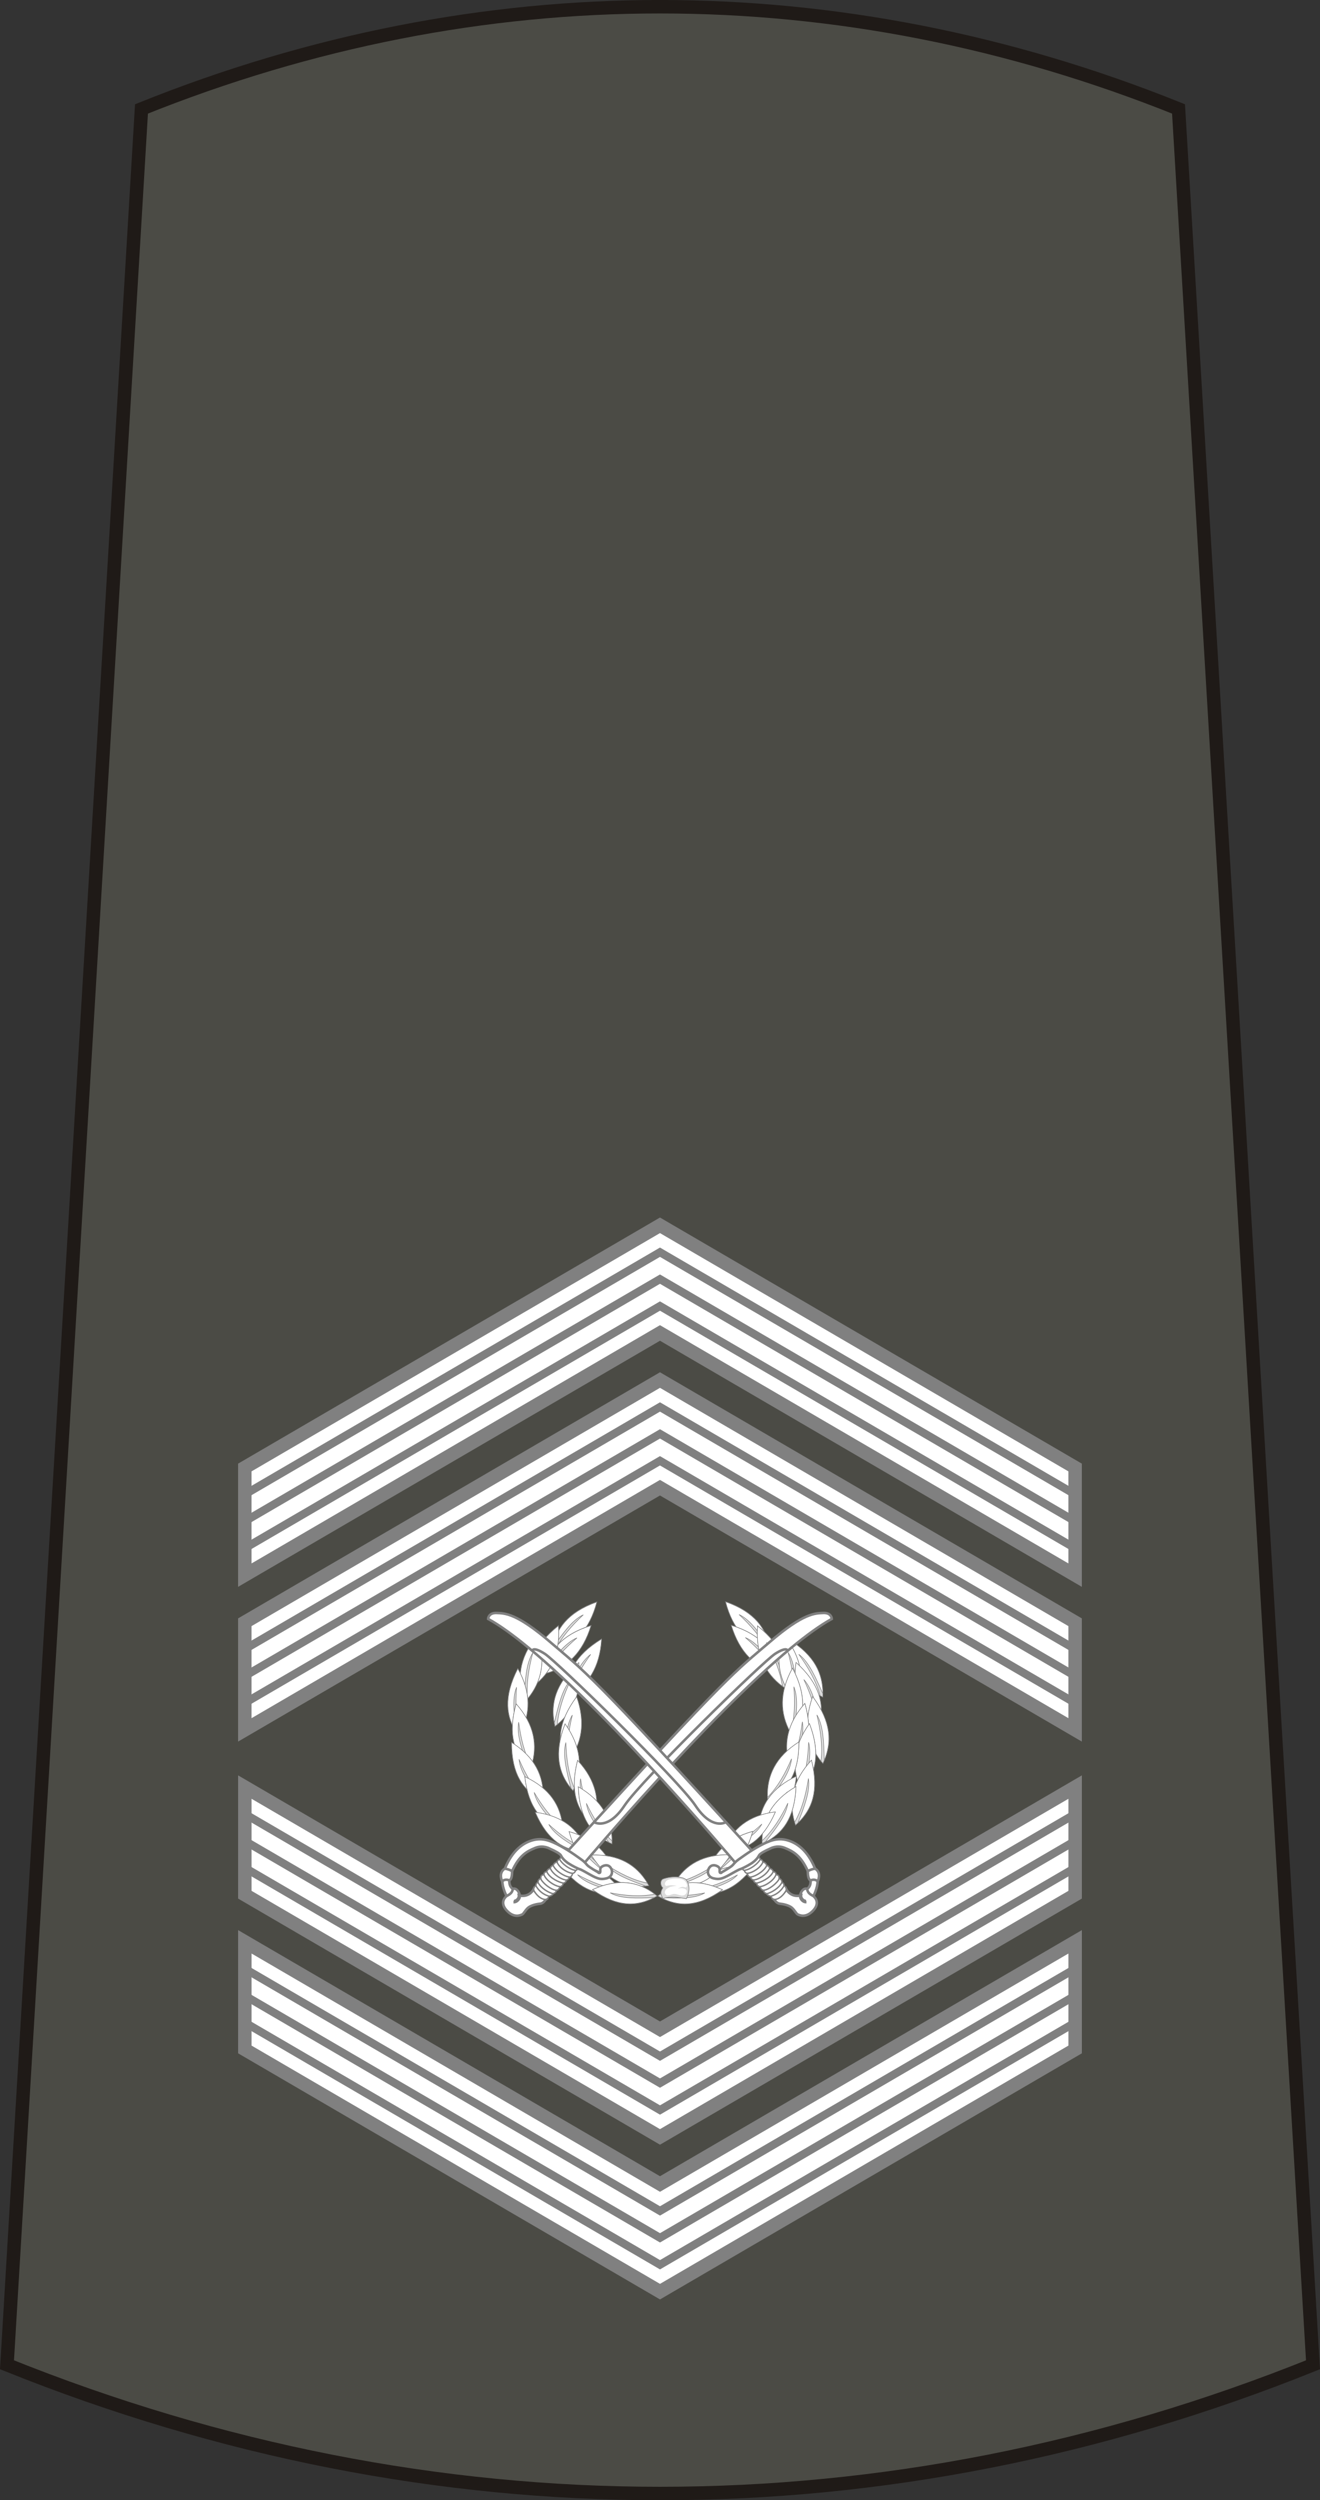 <?xml version="1.0" encoding="utf-8"?>
<!-- Generator: Adobe Illustrator 16.0.0, SVG Export Plug-In . SVG Version: 6.00 Build 0)  -->
<!DOCTYPE svg PUBLIC "-//W3C//DTD SVG 1.1//EN" "http://www.w3.org/Graphics/SVG/1.1/DTD/svg11.dtd">
<svg version="1.1"
	 id="svg18152" xmlns:x="http://ns.adobe.com/Extensibility/1.0/" xmlns:i="http://ns.adobe.com/AdobeIllustrator/10.0/" xmlns:graph="http://ns.adobe.com/Graphs/1.0/" xmlns:svg="http://www.w3.org/2000/svg" xmlns:dc="http://purl.org/dc/elements/1.1/" xmlns:inkscape="http://www.inkscape.org/namespaces/inkscape" xmlns:cc="http://creativecommons.org/ns#" xmlns:rdf="http://www.w3.org/1999/02/22-rdf-syntax-ns#" xmlns:sodipodi="http://sodipodi.sourceforge.net/DTD/sodipodi-0.dtd" sodipodi:docname="16.SKA-BG.svg" inkscape:version="0.91 r13725"
	 xmlns="http://www.w3.org/2000/svg" xmlns:xlink="http://www.w3.org/1999/xlink" x="0px" y="0px" width="196.32px"
	 height="371.629px" viewBox="0 0 196.32 371.629" enable-background="new 0 0 196.32 371.629" xml:space="preserve">
<rect x="0" y="0" width="196.32" height="371.629" fill="#333333" stroke="none"/>
<sodipodi:namedview  id="base" bordercolor="#666666" fit-margin-top="0" inkscape:cx="-491.28567" inkscape:zoom="0.35" showgrid="false" fit-margin-left="0" borderopacity="1.0" pagecolor="#ffffff" inkscape:cy="644.89649" inkscape:window-maximized="1" inkscape:window-y="-8" inkscape:window-x="-8" inkscape:window-width="1366" inkscape:window-height="705" fit-margin-bottom="0" inkscape:current-layer="layer1" inkscape:pageopacity="0.0" inkscape:document-units="px" inkscape:pageshadow="2" fit-margin-right="0">
	</sodipodi:namedview>
<g>
	<path fill="#4B4B45" stroke="#1F1A17" stroke-width="2" stroke-miterlimit="10" d="M175.279,16.192
		c-50.375-20.256-103.864-20.256-154.238,0l-20,335.303c63.438,25.514,130.801,25.514,194.238,0L175.279,16.192z"/>
	<g>
		<polygon fill="#FFFFFF" points="36.414,288.627 36.414,304.627 98.16,340.627 159.902,304.627 159.902,288.627 98.16,324.627 		
			"/>
		<g>
			<polyline fill="none" stroke="#808080" stroke-width="1.2" stroke-miterlimit="10" points="36.414,300.627 98.16,336.627 
				159.902,300.627 			"/>
			<polyline fill="none" stroke="#808080" stroke-width="1.2" stroke-miterlimit="10" points="36.414,296.627 98.16,332.627 
				159.902,296.627 			"/>
			<polyline fill="none" stroke="#808080" stroke-width="1.2" stroke-miterlimit="10" points="36.414,292.627 98.16,328.627 
				159.902,292.627 			"/>
		</g>
		<polygon fill="none" stroke="#808080" stroke-width="2" stroke-miterlimit="10" points="36.414,288.627 36.414,304.627 
			98.16,340.627 159.902,304.627 159.902,288.627 98.16,324.627 		"/>
	</g>
	<g>
		<polygon fill="#FFFFFF" points="36.414,265.627 36.414,281.627 98.16,317.627 159.902,281.627 159.902,265.627 98.16,301.627 		
			"/>
		<g>
			<polyline fill="none" stroke="#808080" stroke-width="1.2" stroke-miterlimit="10" points="36.414,277.627 98.16,313.627 
				159.902,277.627 			"/>
			<polyline fill="none" stroke="#808080" stroke-width="1.2" stroke-miterlimit="10" points="36.414,273.627 98.16,309.627 
				159.902,273.627 			"/>
			<polyline fill="none" stroke="#808080" stroke-width="1.2" stroke-miterlimit="10" points="36.414,269.627 98.16,305.627 
				159.902,269.627 			"/>
		</g>
		<polygon fill="none" stroke="#808080" stroke-width="2" stroke-miterlimit="10" points="36.414,265.627 36.414,281.627 
			98.16,317.627 159.902,281.627 159.902,265.627 98.16,301.627 		"/>
	</g>
	<g>
		<g>
			<g>
				<g>
					
						<g id="g107732" transform="matrix(0.223,0.008,0.002,0.236,-438.684,-209.371)" inkscape:transform-center-x="0.38078781" inkscape:transform-center-y="0.018235456">
						
							<path id="path107734" sodipodi:nodetypes="ccc" inkscape:transform-center-x="28.9758" inkscape:connector-curvature="0" inkscape:transform-center-y="-72.161681" fill="#DCDCDC" stroke="#808080" stroke-width="0.38" d="
							M2348.943,1816.499c-21.126,7.746-28.124,19.541-30.535,32.64C2333.006,1844.916,2343.747,1834.886,2348.943,1816.499z"/>
						
							<path id="path107736" sodipodi:nodetypes="ccccc" inkscape:connector-curvature="0" fill="#FFFFFF" stroke="#808080" stroke-width="0.38" d="
							M2348.943,1816.499c-4.955,17.574-15.003,27.505-28.622,32.033c4.639-8.802,11.798-16.607,19.528-23.637
							c-7.621,3.619-14.122,12.694-20.994,22.04C2321.661,1834.725,2329.005,1823.805,2348.943,1816.499z"/>
					</g>
					<g>
						
							<g id="g107752" transform="matrix(0.223,0.008,0.002,0.236,-438.684,-209.371)" inkscape:transform-center-x="0.38078781" inkscape:transform-center-y="0.018235456">
							
								<path id="path107754" sodipodi:nodetypes="ccc" inkscape:transform-center-x="28.9758" inkscape:connector-curvature="0" inkscape:transform-center-y="-72.161681" fill="#DCDCDC" stroke="#808080" stroke-width="0.38" d="
								M2344.965,1831.453c-21.532,7.122-29.04,18.661-32.011,31.631C2327.78,1859.275,2338.987,1849.61,2344.965,1831.453z"/>
							
								<path id="path107756" sodipodi:nodetypes="ccccc" inkscape:connector-curvature="0" fill="#FFFFFF" stroke="#808080" stroke-width="0.38" d="
								M2344.965,1831.461c-5.707,17.344-16.203,26.934-30.072,31.078c5.032-8.629,12.548-16.207,20.604-22.983
								c-7.807,3.385-14.709,12.251-21.991,21.358C2316.82,1848.822,2324.656,1838.175,2344.965,1831.461z"/>
						</g>
						
							<g id="g107758" transform="matrix(0.204,0.09,-0.085,0.22,-157.278,-3.295)" inkscape:transform-center-x="0.41187602" inkscape:transform-center-y="-0.21285283">
							
								<path id="path107760" sodipodi:nodetypes="ccc" inkscape:transform-center-x="28.9758" inkscape:connector-curvature="0" inkscape:transform-center-y="-72.161681" fill="#DCDCDC" stroke="#808080" stroke-width="0.38" d="
								M1402.869,539.452c-11.589,19.103-9.164,31.986-2.241,42.847C1409.387,569.9,1411.161,555.856,1402.869,539.452z"/>
							
								<path id="path107762" sodipodi:nodetypes="ccccc" inkscape:connector-curvature="0" fill="#FFFFFF" stroke="#808080" stroke-width="0.38" d="
								M1402.869,539.452c7.921,15.671,6.638,29.191-1.118,41.181c-2.259-9.238-1.838-19.4-0.437-29.367
								c-3.623,7.481-2.661,18.104-1.817,29.171C1393.471,569.962,1391.944,557.477,1402.869,539.452z"/>
						</g>
					</g>
					
						<g id="g107404" transform="matrix(-0.162,0.918,0.918,0.162,-1713.79,1495.795)" inkscape:transform-center-x="26.686708" inkscape:transform-center-y="85.525748">
						
							<g id="g107412" transform="matrix(0.223,0.008,0.002,0.236,-438.684,-209.371)" inkscape:transform-center-x="0.38078781" inkscape:transform-center-y="0.018235456">
							
								<path id="path107414" sodipodi:nodetypes="ccc" inkscape:transform-center-x="28.9758" inkscape:connector-curvature="0" inkscape:transform-center-y="-72.161681" fill="#DCDCDC" stroke="#808080" stroke-width="0.38" d="
								M-5545.447,8158.058c16.217-17.846,31.106-20.411,45.59-18.037C-5509.901,8152.759-5524.422,8159.636-5545.447,8158.058z"/>
							
								<path id="path107416" sodipodi:nodetypes="ccccc" inkscape:connector-curvature="0" fill="#FFFFFF" stroke="#808080" stroke-width="0.38" d="
								M-5545.447,8158.058c20.08,1.508,34.241-4.715,44.209-16.382c-10.891,1.358-21.742,5.521-32,10.535
								c6.684-6.144,18.59-9.205,30.902-12.542C-5516.025,8137.986-5530.156,8141.216-5545.447,8158.058z"/>
						</g>
						
							<g id="g107418" transform="matrix(0.204,0.09,-0.085,0.22,-157.278,-3.295)" inkscape:transform-center-x="0.41187602" inkscape:transform-center-y="-0.21285283">
							
								<path id="path107420" sodipodi:nodetypes="ccc" inkscape:transform-center-x="28.9758" inkscape:connector-curvature="0" inkscape:transform-center-y="-72.161681" fill="#DCDCDC" stroke="#808080" stroke-width="0.38" d="
								M-3591.243,9035.887c16.168-18.227,30.877-20.93,45.115-18.624C-3556.144,9030.26-3570.546,9037.34-3591.243,9035.887z"/>
							
								<path id="path107422" sodipodi:nodetypes="ccccc" inkscape:connector-curvature="0" fill="#FFFFFF" stroke="#808080" stroke-width="0.38" d="
								M-3591.243,9035.887c19.794,1.389,33.817-5.025,43.754-16.937c-10.757,1.446-21.497,5.764-31.657,10.914
								c6.67-6.276,18.421-9.477,30.606-12.942C-3562.042,9015.317-3575.997,9018.69-3591.243,9035.887z"/>
						</g>
					</g>
					
						<g id="g107424" transform="matrix(0,0.932,0.932,0,-1574.082,1608.774)" inkscape:transform-center-x="9.9952219" inkscape:transform-center-y="91.071451">
						
							<g id="g107432" transform="matrix(0.223,0.008,0.002,0.236,-438.684,-209.371)" inkscape:transform-center-x="0.38078781" inkscape:transform-center-y="0.018235456">
							
								<path id="path107434" sodipodi:nodetypes="ccc" inkscape:transform-center-x="28.9758" inkscape:connector-curvature="0" inkscape:transform-center-y="-72.161681" fill="#DCDCDC" stroke="#808080" stroke-width="0.38" d="
								M-4661.357,8592.983c16.535-17.782,31.391-20.177,45.717-17.613C-4625.916,8588.071-4640.524,8594.822-4661.357,8592.983z"/>
							
								<path id="path107436" sodipodi:nodetypes="ccccc" inkscape:connector-curvature="0" fill="#FFFFFF" stroke="#808080" stroke-width="0.38" d="
								M-4661.357,8592.983c19.922,1.76,34.128-4.341,44.318-15.964c-10.856,1.226-21.742,5.298-32.052,10.22
								c6.81-6.109,18.704-9.052,31.029-12.259C-4631.644,8573.124-4645.754,8576.217-4661.357,8592.983z"/>
						</g>
						
							<g id="g107438" transform="matrix(0.204,0.09,-0.085,0.22,-157.278,-3.295)" inkscape:transform-center-x="0.41187602" inkscape:transform-center-y="-0.21285283">
							
								<path id="path107440" sodipodi:nodetypes="ccc" inkscape:transform-center-x="28.9758" inkscape:connector-curvature="0" inkscape:transform-center-y="-72.161681" fill="#DCDCDC" stroke="#808080" stroke-width="0.38" d="
								M-2584.116,9124.682c16.355-18.104,31.001-20.582,45.081-18.018C-2549.219,9119.595-2563.626,9126.499-2584.116,9124.682z"/>
							
								<path id="path107442" sodipodi:nodetypes="ccccc" inkscape:connector-curvature="0" fill="#FFFFFF" stroke="#808080" stroke-width="0.38" d="
								M-2584.116,9124.682c19.577,1.732,33.604-4.493,43.694-16.338c-10.693,1.275-21.431,5.449-31.592,10.475
								c6.721-6.228,18.453-9.255,30.585-12.531C-2554.777,9104.425-2568.677,9107.599-2584.116,9124.682z"/>
						</g>
					</g>
					
						<g id="g107444" transform="matrix(-0.162,0.918,0.918,0.162,-1713.79,1495.795)" inkscape:transform-center-x="26.686708" inkscape:transform-center-y="85.525748">
						
							<g id="g107452" transform="matrix(0.223,0.008,0.002,0.236,-438.684,-209.371)" inkscape:transform-center-x="0.38078781" inkscape:transform-center-y="0.018235456">
							
								<path id="path107454" sodipodi:nodetypes="ccc" inkscape:transform-center-x="28.9758" inkscape:connector-curvature="0" inkscape:transform-center-y="-72.161681" fill="#DCDCDC" stroke="#808080" stroke-width="0.38" d="
								M-5501.581,8146.762c22.123-11.114,36.513-8.188,48.422-0.745C-5467.558,8154.484-5483.486,8155.791-5501.581,8146.762z"/>
							
								<path id="path107456" sodipodi:nodetypes="ccccc" inkscape:connector-curvature="0" fill="#FFFFFF" stroke="#808080" stroke-width="0.38" d="
								M-5501.581,8146.762c17.289,8.634,32.601,7.811,46.496,0.327c-10.313-2.626-21.786-2.564-33.095-1.492
								c8.609-3.422,20.554-2.06,32.983-0.802C-5466.721,8138.293-5480.72,8136.277-5501.581,8146.762z"/>
						</g>
						
							<g id="g107458" transform="matrix(0.204,0.09,-0.085,0.22,-157.278,-3.295)" inkscape:transform-center-x="0.41187602" inkscape:transform-center-y="-0.21285283">
							
								<path id="path107460" sodipodi:nodetypes="ccc" inkscape:transform-center-x="28.9758" inkscape:connector-curvature="0" inkscape:transform-center-y="-72.161681" fill="#DCDCDC" stroke="#808080" stroke-width="0.38" d="
								M-3545.478,9010.604c21.952-11.452,36.133-8.608,47.802-1.173C-3511.998,9018.146-3527.729,9019.611-3545.478,9010.604z"/>
							
								<path id="path107462" sodipodi:nodetypes="ccccc" inkscape:connector-curvature="0" fill="#FFFFFF" stroke="#808080" stroke-width="0.38" d="
								M-3545.478,9010.604c16.963,8.607,32.079,7.649,45.877-0.058c-10.135-2.578-21.465-2.419-32.625-1.234
								c8.53-3.545,20.301-2.261,32.552-1.091C-3510.969,9001.72-3524.767,8999.808-3545.478,9010.604z"/>
						</g>
					</g>
					
						<g id="g107464" transform="matrix(0,0.932,0.932,0,-1574.082,1608.774)" inkscape:transform-center-x="9.9952219" inkscape:transform-center-y="91.071451">
						
							<g id="g107472" transform="matrix(0.223,0.008,0.002,0.236,-438.684,-209.371)" inkscape:transform-center-x="0.38078781" inkscape:transform-center-y="0.018235456">
							
								<path id="path107474" sodipodi:nodetypes="ccc" inkscape:transform-center-x="28.9758" inkscape:connector-curvature="0" inkscape:transform-center-y="-72.161681" fill="#DCDCDC" stroke="#808080" stroke-width="0.38" d="
								M-4617.486,8582.255c23.097-9.089,36.936-4.814,47.797,3.767C-4584.884,8593.181-4600.721,8593.014-4617.486,8582.255z"/>
							
								<path id="path107476" sodipodi:nodetypes="ccccc" inkscape:connector-curvature="0" fill="#FFFFFF" stroke="#808080" stroke-width="0.38" d="
								M-4617.486,8582.255c16.027,10.282,31.182,10.887,45.766,4.675c-9.849-3.611-21.163-4.619-32.43-4.593
								c8.886-2.641,20.486-0.158,32.595,2.275C-4582.154,8576.995-4595.692,8573.679-4617.486,8582.255z"/>
						</g>
						
							<g id="g107478" transform="matrix(0.204,0.09,-0.085,0.22,-157.278,-3.295)" inkscape:transform-center-x="0.41187602" inkscape:transform-center-y="-0.21285283">
							
								<path id="path107480" sodipodi:nodetypes="ccc" inkscape:transform-center-x="28.9758" inkscape:connector-curvature="0" inkscape:transform-center-y="-72.161681" fill="#DCDCDC" stroke="#808080" stroke-width="0.38" d="
								M-2536.393,9100.652c22.829-9.372,36.434-5.133,47.06,3.512C-2504.379,9111.533-2519.976,9111.455-2536.393,9100.652z"/>
							
								<path id="path107482" sodipodi:nodetypes="ccccc" inkscape:connector-curvature="0" fill="#FFFFFF" stroke="#808080" stroke-width="0.38" d="
								M-2536.393,9100.652c15.678,10.333,30.614,10.848,45.059,4.433c-9.678-3.583-20.818-4.526-31.918-4.434
								c8.784-2.734,20.197-0.292,32.097,2.089C-2501.521,9095.095-2514.844,9091.808-2536.393,9100.652z"/>
						</g>
					</g>
					
						<g id="g107283" transform="matrix(-0.162,0.918,0.918,0.162,-1713.79,1495.795)" inkscape:transform-center-x="26.686708" inkscape:transform-center-y="85.525748">
						
							<g id="g107291" transform="matrix(0.223,0.008,0.002,0.236,-438.684,-209.371)" inkscape:transform-center-x="0.38078781" inkscape:transform-center-y="0.018235456">
							
								<path id="path107293" sodipodi:nodetypes="ccc" inkscape:transform-center-x="28.9758" inkscape:connector-curvature="0" inkscape:transform-center-y="-72.161681" fill="#DCDCDC" stroke="#808080" stroke-width="0.38" d="
								M-5456.969,8153.366c24.539-2.594,36.182,5.316,43.642,16.619C-5429.845,8172.852-5444.656,8168.387-5456.969,8153.366z"/>
							
								<path id="path107295" sodipodi:nodetypes="ccccc" inkscape:connector-curvature="0" fill="#FFFFFF" stroke="#808080" stroke-width="0.38" d="
								M-5456.969,8153.366c11.769,14.361,25.812,19.064,41.456,16.956c-8.109-6.184-18.406-10.228-28.976-13.258
								c9.167-0.156,19.281,5.405,29.858,11.05C-5422.147,8157.821-5433.815,8150.916-5456.969,8153.366z"/>
						</g>
						
							<g id="g107297" transform="matrix(0.204,0.09,-0.085,0.22,-157.278,-3.295)" inkscape:transform-center-x="0.41187602" inkscape:transform-center-y="-0.21285283">
							
								<path id="path107299" sodipodi:nodetypes="ccc" inkscape:transform-center-x="28.9758" inkscape:connector-curvature="0" inkscape:transform-center-y="-72.161681" fill="#DCDCDC" stroke="#808080" stroke-width="0.38" d="
								M-3493.104,9004.551c24.286-2.874,35.673,5.024,42.909,16.399C-3466.557,9024.014-3481.119,9019.64-3493.104,9004.551z"/>
							
								<path id="path107301" sodipodi:nodetypes="ccccc" inkscape:connector-curvature="0" fill="#FFFFFF" stroke="#808080" stroke-width="0.38" d="
								M-3493.104,9004.551c11.451,14.428,25.262,19.05,40.749,16.758c-7.933-6.175-18.054-10.174-28.453-13.14
								c9.071-0.254,18.971,5.286,29.35,10.896C-3458.76,9008.72-3470.197,9001.843-3493.104,9004.551z"/>
						</g>
					</g>
					
						<g id="g107303" transform="matrix(0,0.932,0.932,0,-1574.082,1608.774)" inkscape:transform-center-x="9.9952219" inkscape:transform-center-y="91.071451">
						
							<g id="g107311" transform="matrix(0.223,0.008,0.002,0.236,-438.684,-209.371)" inkscape:transform-center-x="0.38078781" inkscape:transform-center-y="0.018235456">
							
								<path id="path107313" sodipodi:nodetypes="ccc" inkscape:transform-center-x="28.9758" inkscape:connector-curvature="0" inkscape:transform-center-y="-72.161681" fill="#DCDCDC" stroke="#808080" stroke-width="0.38" d="
								M-4572.556,8589.676c24.491,0.082,34.847,9.281,40.651,21.425C-4548.554,8612.167-4562.498,8606.078-4572.556,8589.676z"/>
							
								<path id="path107315" sodipodi:nodetypes="ccccc" inkscape:connector-curvature="0" fill="#FFFFFF" stroke="#808080" stroke-width="0.38" d="
								M-4572.556,8589.676c9.619,15.68,22.776,21.922,38.454,21.517c-7.133-7.073-16.693-12.251-26.682-16.436
								c9.049,0.835,18.208,7.507,27.846,14.317C-4538.931,8597.942-4549.448,8589.749-4572.556,8589.676z"/>
						</g>
						
							<g id="g107317" transform="matrix(0.204,0.09,-0.085,0.22,-157.278,-3.295)" inkscape:transform-center-x="0.41187602" inkscape:transform-center-y="-0.21285283">
							
								<path id="path107319" sodipodi:nodetypes="ccc" inkscape:transform-center-x="28.9758" inkscape:connector-curvature="0" inkscape:transform-center-y="-72.161681" fill="#DCDCDC" stroke="#808080" stroke-width="0.38" d="
								M-2483.649,9096.255c24.153-0.134,34.276,9.106,39.849,21.364C-2460.225,9118.836-2473.922,9112.787-2483.649,9096.255z"/>
							
								<path id="path107321" sodipodi:nodetypes="ccccc" inkscape:connector-curvature="0" fill="#FFFFFF" stroke="#808080" stroke-width="0.38" d="
								M-2483.649,9096.255c9.3,15.801,22.217,22.021,37.679,21.478c-6.933-7.117-16.313-12.283-26.117-16.443
								c8.904,0.773,17.876,7.46,27.295,14.282C-2450.575,9104.342-2460.849,9096.125-2483.649,9096.255z"/>
						</g>
					</g>
					<g>
						
							<g id="g107265" transform="matrix(0.223,0.008,0.002,0.236,-438.684,-209.371)" inkscape:transform-center-x="0.38078781" inkscape:transform-center-y="0.018235456">
							
								<path id="path107267" sodipodi:nodetypes="ccc" inkscape:transform-center-x="28.9758" inkscape:connector-curvature="0" inkscape:transform-center-y="-72.161681" fill="#DCDCDC" stroke="#808080" stroke-width="0.38" d="
								M2329.179,1961.836c6.06,20.425,17.475,26.701,30.615,28.406C2356.749,1976.077,2347.459,1966.004,2329.179,1961.836z"/>
							
								<path id="path107269" sodipodi:nodetypes="ccccc" inkscape:connector-curvature="0" fill="#FFFFFF" stroke="#808080" stroke-width="0.38" d="
								M2329.175,1961.837c17.479,3.972,26.732,13.358,30.173,26.548c-8.573-4.122-15.912-10.775-22.398-18.03
								c3.022,7.328,11.713,13.27,20.642,19.551C2345.395,1987.778,2334.891,1981.105,2329.175,1961.837z"/>
						</g>
						
							<g id="g107271" transform="matrix(0.204,0.09,-0.085,0.22,-157.278,-3.295)" inkscape:transform-center-x="0.41187602" inkscape:transform-center-y="-0.21285283">
							
								<path id="path107273" sodipodi:nodetypes="ccc" inkscape:transform-center-x="28.9758" inkscape:connector-curvature="0" inkscape:transform-center-y="-72.161681" fill="#DCDCDC" stroke="#808080" stroke-width="0.38" d="
								M1462.7,677.528c19.057,10.22,32.182,7.016,43.39-0.512C1493.768,669.156,1479.575,668.293,1462.7,677.528z"/>
							
								<path id="path107275" sodipodi:nodetypes="ccccc" inkscape:connector-curvature="0" fill="#FFFFFF" stroke="#808080" stroke-width="0.38" d="
								M1462.7,677.528c16.127-8.824,29.797-8.426,41.738-1.507c-9.439,2.815-19.733,3.044-29.791,2.287
								c7.477,3.109,18.294,1.473,29.525-0.065C1493.378,684.865,1480.686,687.173,1462.7,677.528z"/>
						</g>
					</g>
					<g>
						
							<g id="g19077" transform="matrix(0.223,0.008,0.002,0.236,-438.684,-209.371)" inkscape:transform-center-x="0.38078781" inkscape:transform-center-y="0.018235456">
							
								<path id="path19079" sodipodi:nodetypes="ccc" inkscape:transform-center-x="28.9758" inkscape:connector-curvature="0" inkscape:transform-center-y="-72.161681" fill="#DCDCDC" stroke="#808080" stroke-width="0.38" d="
								M2343.776,1976.073c12.052,17.485,25.046,20.141,38.33,18.011C2374.879,1981.617,2362.812,1974.784,2343.776,1976.073z"/>
							
								<path id="path19081" sodipodi:nodetypes="ccccc" inkscape:connector-curvature="0" fill="#FFFFFF" stroke="#808080" stroke-width="0.38" d="
								M2343.776,1976.073c18.198-1.234,30.017,4.969,37.333,16.389c-9.574-1.434-18.708-5.603-27.207-10.589
								c5.148,6.034,15.389,9.152,25.96,12.515C2367.362,1995.867,2355.154,1992.57,2343.776,1976.073z"/>
						</g>
						
							<g id="g19083" transform="matrix(0.204,0.09,-0.085,0.22,-157.278,-3.295)" inkscape:transform-center-x="0.41187602" inkscape:transform-center-y="-0.21285283">
							
								<path id="path19085" sodipodi:nodetypes="ccc" inkscape:transform-center-x="28.9758" inkscape:connector-curvature="0" inkscape:transform-center-y="-72.161681" fill="#DCDCDC" stroke="#808080" stroke-width="0.38" d="
								M1487.599,683.092c21.499,4.277,33.205-2.477,41.77-12.781C1515.075,666.363,1501.106,669.574,1487.599,683.092z"/>
							
								<path id="path19087" sodipodi:nodetypes="ccccc" inkscape:connector-curvature="0" fill="#FFFFFF" stroke="#808080" stroke-width="0.38" d="
								M1487.599,683.092c12.901-12.925,26.231-16.417,39.853-13.26c-8.259,5.349-18.13,8.482-28.08,10.617
								c8.167,0.826,18.112-3.781,28.504-8.428C1519.444,681.339,1507.88,687.12,1487.599,683.092z"/>
						</g>
					</g>
				</g>
				<g>
					
						<g id="g107732_2_" transform="matrix(0.223,0.008,0.002,0.236,-438.684,-209.371)" inkscape:transform-center-x="0.38078781" inkscape:transform-center-y="0.018235456">
						
							<path id="path107734_2_" sodipodi:nodetypes="ccc" inkscape:transform-center-x="28.9758" inkscape:connector-curvature="0" inkscape:transform-center-y="-72.161681" fill="#DCDCDC" stroke="#808080" stroke-width="0.38" d="
							M2464.748,1843.937c-2.159-12.929-8.906-24.236-29.901-30.487C2439.673,1831.482,2450.229,1840.756,2464.748,1843.937z"/>
						
							<path id="path107736_2_" sodipodi:nodetypes="ccccc" inkscape:connector-curvature="0" fill="#FFFFFF" stroke="#808080" stroke-width="0.38" d="
							M2464.34,1841.772c-6.689-8.864-13.012-17.484-20.566-20.565c7.59,6.478,14.597,13.789,19.063,22.268
							c-13.538-3.565-23.393-12.789-27.99-30.024C2454.653,1819.345,2461.778,1829.752,2464.34,1841.772z"/>
					</g>
					<g>
						
							<g id="g107752_2_" transform="matrix(0.223,0.008,0.002,0.236,-438.684,-209.371)" inkscape:transform-center-x="0.38078781" inkscape:transform-center-y="0.018235456">
							
								<path id="path107754_2_" sodipodi:nodetypes="ccc" inkscape:transform-center-x="28.9758" inkscape:connector-curvature="0" inkscape:transform-center-y="-72.161681" fill="#DCDCDC" stroke="#808080" stroke-width="0.38" d="
								M2469.93,1857.513c-2.721-12.768-10.003-23.783-31.403-29.381C2444.136,1845.879,2455.161,1854.755,2469.93,1857.513z"/>
							
								<path id="path107756_2_" sodipodi:nodetypes="ccccc" inkscape:connector-curvature="0" fill="#FFFFFF" stroke="#808080" stroke-width="0.38" d="
								M2469.417,1855.376c-7.104-8.601-13.828-16.974-21.577-19.808c7.917,6.209,15.291,13.25,20.153,21.533
								c-13.792-3.158-24.107-12.009-29.469-28.961C2458.725,1833.417,2466.34,1843.516,2469.417,1855.376z"/>
						</g>
						
							<g id="g107758_2_" transform="matrix(0.204,0.09,-0.085,0.22,-157.278,-3.295)" inkscape:transform-center-x="0.41187602" inkscape:transform-center-y="-0.21285283">
							
								<path id="path107760_2_" sodipodi:nodetypes="ccc" inkscape:transform-center-x="28.9758" inkscape:connector-curvature="0" inkscape:transform-center-y="-72.161681" fill="#DCDCDC" stroke="#808080" stroke-width="0.38" d="
								M1558.919,517.741c-2.775-12.549-10.188-23.392-31.966-28.897C1532.69,506.29,1543.903,515.042,1558.919,517.741z"/>
							
								<path id="path107762_2_" sodipodi:nodetypes="ccccc" inkscape:connector-curvature="0" fill="#FFFFFF" stroke="#808080" stroke-width="0.38" d="
								M1558.406,515.637c-7.235-8.461-14.098-16.683-21.97-19.466c8.065,6.089,15.565,13.029,20.525,21.175
								c-14.034-3.113-24.523-11.827-30.006-28.497C1547.498,494.039,1555.256,503.983,1558.406,515.637z"/>
						</g>
					</g>
					
						<g id="g107404_2_" transform="matrix(-0.162,0.918,0.918,0.162,-1713.79,1495.795)" inkscape:transform-center-x="26.686708" inkscape:transform-center-y="85.525748">
						
							<g id="g107412_2_" transform="matrix(0.223,0.008,0.002,0.236,-438.684,-209.371)" inkscape:transform-center-x="0.38078781" inkscape:transform-center-y="0.018235456">
							
								<path id="path107414_2_" sodipodi:nodetypes="ccc" inkscape:transform-center-x="28.9758" inkscape:connector-curvature="0" inkscape:transform-center-y="-72.161681" fill="#DCDCDC" stroke="#808080" stroke-width="0.38" d="
								M-5533.401,8311.776c-14.659-1.456-27.83-7.709-36.431-28.815C-5549.258,8286.845-5538.079,8297.104-5533.401,8311.776z"/>
							
								<path id="path107416_2_" sodipodi:nodetypes="ccccc" inkscape:connector-curvature="0" fill="#FFFFFF" stroke="#808080" stroke-width="0.38" d="
								M-5535.868,8311.484c-10.431-6.322-20.565-12.289-24.583-19.844c7.831,7.392,16.547,14.135,26.387,18.209
								c-5.022-13.633-16.101-23.174-35.764-26.889C-5561.729,8302.876-5549.53,8309.566-5535.868,8311.484z"/>
						</g>
						
							<g id="g107418_2_" transform="matrix(0.204,0.09,-0.085,0.22,-157.278,-3.295)" inkscape:transform-center-x="0.41187602" inkscape:transform-center-y="-0.21285283">
							
								<path id="path107420_2_" sodipodi:nodetypes="ccc" inkscape:transform-center-x="28.9758" inkscape:connector-curvature="0" inkscape:transform-center-y="-72.161681" fill="#DCDCDC" stroke="#808080" stroke-width="0.38" d="
								M-3509.151,9194.804c-12.035,8.318-26.476,12.287-48.409,2.765C-3539.322,9187.211-3523.423,9187.365-3509.151,9194.804z"/>
							
								<path id="path107422_2_" sodipodi:nodetypes="ccccc" inkscape:connector-curvature="0" fill="#FFFFFF" stroke="#808080" stroke-width="0.38" d="
								M-3511.208,9196.166c-12.455,2.169-24.413,4.401-32.969,1.594c11.286,0.254,22.764-0.519,33.127-3.903
								c-13.782-6.481-29.075-6.186-46.509,3.712C-3536.873,9206.542-3522.834,9203.521-3511.208,9196.166z"/>
						</g>
					</g>
					
						<g id="g107424_2_" transform="matrix(0,0.932,0.932,0,-1574.082,1608.774)" inkscape:transform-center-x="9.9952219" inkscape:transform-center-y="91.071451">
						
							<g id="g107432_2_" transform="matrix(0.223,0.008,0.002,0.236,-438.684,-209.371)" inkscape:transform-center-x="0.38078781" inkscape:transform-center-y="0.018235456">
							
								<path id="path107434_2_" sodipodi:nodetypes="ccc" inkscape:transform-center-x="28.9758" inkscape:connector-curvature="0" inkscape:transform-center-y="-72.161681" fill="#DCDCDC" stroke="#808080" stroke-width="0.38" d="
								M-4617.437,8754.334c-14.37,3.582-29.198,2.246-45.396-14.379C-4641.938,8736.635-4627.465,8742.354-4617.437,8754.334z"/>
							
								<path id="path107436_2_" sodipodi:nodetypes="ccccc" inkscape:connector-curvature="0" fill="#FFFFFF" stroke="#808080" stroke-width="0.38" d="
								M-4619.869,8754.892c-12.269-2.329-24.108-4.426-30.805-10.064c10.229,4.198,21.021,7.505,31.87,7.96
								c-9.973-10.911-24.077-16.008-44.039-12.832C-4647.547,8755.634-4633.488,8757.718-4619.869,8754.892z"/>
						</g>
						
							<g id="g107438_2_" transform="matrix(0.204,0.09,-0.085,0.22,-157.278,-3.295)" inkscape:transform-center-x="0.41187602" inkscape:transform-center-y="-0.21285283">
							
								<path id="path107440_2_" sodipodi:nodetypes="ccc" inkscape:transform-center-x="28.9758" inkscape:connector-curvature="0" inkscape:transform-center-y="-72.161681" fill="#DCDCDC" stroke="#808080" stroke-width="0.38" d="
								M-2468.69,9276.402c-8.179,11.65-20.346,20.094-44.808,18.64C-2500.225,9279.456-2485.098,9274.315-2468.69,9276.402z"/>
							
								<path id="path107442_2_" sodipodi:nodetypes="ccccc" inkscape:connector-curvature="0" fill="#FFFFFF" stroke="#808080" stroke-width="0.38" d="
								M-2470.113,9278.345c-10.961,6.127-21.435,12.165-30.628,12.428c10.79-3.519,21.366-8.046,29.874-14.593
								c-15.571-1.38-29.946,3.968-42.642,18.862C-2490.414,9296.416-2478.284,9288.973-2470.113,9278.345z"/>
						</g>
					</g>
					
						<g id="g107444_2_" transform="matrix(-0.162,0.918,0.918,0.162,-1713.79,1495.795)" inkscape:transform-center-x="26.686708" inkscape:transform-center-y="85.525748">
						
							<g id="g107452_2_" transform="matrix(0.223,0.008,0.002,0.236,-438.684,-209.371)" inkscape:transform-center-x="0.38078781" inkscape:transform-center-y="0.018235456">
							
								<path id="path107454_2_" sodipodi:nodetypes="ccc" inkscape:transform-center-x="28.9758" inkscape:connector-curvature="0" inkscape:transform-center-y="-72.161681" fill="#DCDCDC" stroke="#808080" stroke-width="0.38" d="
								M-5486.743,8318.052c-14.161,4.013-28.943,3.092-45.729-13.122C-5511.844,8300.984-5497.209,8306.304-5486.743,8318.052z"/>
							
								<path id="path107456_2_" sodipodi:nodetypes="ccccc" inkscape:connector-curvature="0" fill="#FFFFFF" stroke="#808080" stroke-width="0.38" d="
								M-5489.152,8318.681c-12.288-1.985-24.153-3.753-31.027-9.219c10.335,3.917,21.21,6.92,32.016,7.069
								c-10.362-10.681-24.597-15.377-44.318-11.603C-5516.646,8320.231-5502.572,8321.909-5489.152,8318.681z"/>
						</g>
						
							<g id="g107458_2_" transform="matrix(0.204,0.09,-0.085,0.22,-157.278,-3.295)" inkscape:transform-center-x="0.41187602" inkscape:transform-center-y="-0.21285283">
							
								<path id="path107460_2_" sodipodi:nodetypes="ccc" inkscape:transform-center-x="28.9758" inkscape:connector-curvature="0" inkscape:transform-center-y="-72.161681" fill="#DCDCDC" stroke="#808080" stroke-width="0.38" d="
								M-3461.998,9180.757c-7.641,11.856-19.417,20.628-43.921,19.806C-3493.362,9184.624-3478.474,9179.086-3461.998,9180.757z"/>
							
								<path id="path107462_2_" sodipodi:nodetypes="ccccc" inkscape:connector-curvature="0" fill="#FFFFFF" stroke="#808080" stroke-width="0.38" d="
								M-3463.338,9182.73c-10.677,6.428-20.86,12.724-30.017,13.215c10.618-3.787,20.986-8.591,29.173-15.363
								c-15.605-0.974-29.729,4.752-41.729,19.974C-3482.8,9201.335-3471.016,9193.576-3463.338,9182.73z"/>
						</g>
					</g>
					
						<g id="g107464_2_" transform="matrix(0,0.932,0.932,0,-1574.082,1608.774)" inkscape:transform-center-x="9.9952219" inkscape:transform-center-y="91.071451">
						
							<g id="g107472_2_" transform="matrix(0.223,0.008,0.002,0.236,-438.684,-209.371)" inkscape:transform-center-x="0.38078781" inkscape:transform-center-y="0.018235456">
							
								<path id="path107474_2_" sodipodi:nodetypes="ccc" inkscape:transform-center-x="28.9758" inkscape:connector-curvature="0" inkscape:transform-center-y="-72.161681" fill="#DCDCDC" stroke="#808080" stroke-width="0.38" d="
								M-4571.23,8740.393c-11.051,9.377-24.986,14.628-47.926,7.165C-4602.153,8735.6-4586.302,8734.321-4571.23,8740.393z"/>
							
								<path id="path107476_2_" sodipodi:nodetypes="ccccc" inkscape:connector-curvature="0" fill="#FFFFFF" stroke="#808080" stroke-width="0.38" d="
								M-4573.145,8741.937c-12.147,3.294-23.806,6.606-32.654,4.6c11.275-0.773,22.617-2.599,32.545-6.898
								c-14.47-5.186-29.657-3.5-45.893,7.919C-4597.51,8754.591-4583.886,8750.315-4573.145,8741.937z"/>
						</g>
						
							<g id="g107478_2_" transform="matrix(0.204,0.09,-0.085,0.22,-157.278,-3.295)" inkscape:transform-center-x="0.41187602" inkscape:transform-center-y="-0.21285283">
							
								<path id="path107480_2_" sodipodi:nodetypes="ccc" inkscape:transform-center-x="28.9758" inkscape:connector-curvature="0" inkscape:transform-center-y="-72.161681" fill="#DCDCDC" stroke="#808080" stroke-width="0.38" d="
								M-2431.582,9243.493c-1.425,13.555-8.09,26.06-30.973,35.325C-2458.545,9259.686-2447.514,9248.748-2431.582,9243.493z"/>
							
								<path id="path107482_2_" sodipodi:nodetypes="ccccc" inkscape:connector-curvature="0" fill="#FFFFFF" stroke="#808080" stroke-width="0.38" d="
								M-2431.875,9245.784c-6.772,9.992-13.161,19.693-21.334,23.879c7.957-7.679,15.213-16.13,19.543-25.425
								c-14.808,5.515-25.068,16.305-28.898,34.584C-2440.953,9270.076-2433.823,9258.447-2431.875,9245.784z"/>
						</g>
					</g>
					
						<g id="g107283_2_" transform="matrix(-0.162,0.918,0.918,0.162,-1713.79,1495.795)" inkscape:transform-center-x="26.686708" inkscape:transform-center-y="85.525748">
						
							<g id="g107291_2_" transform="matrix(0.223,0.008,0.002,0.236,-438.684,-209.371)" inkscape:transform-center-x="0.38078781" inkscape:transform-center-y="0.018235456">
							
								<path id="path107293_2_" sodipodi:nodetypes="ccc" inkscape:transform-center-x="28.9758" inkscape:connector-curvature="0" inkscape:transform-center-y="-72.161681" fill="#DCDCDC" stroke="#808080" stroke-width="0.38" d="
								M-5439.79,8305.471c-11.391,8.821-25.464,13.356-47.787,4.604C-5470.158,8298.952-5454.398,8298.514-5439.79,8305.471z"/>
							
								<path id="path107295_2_" sodipodi:nodetypes="ccccc" inkscape:connector-curvature="0" fill="#FFFFFF" stroke="#808080" stroke-width="0.38" d="
								M-5441.75,8306.913c-12.198,2.656-23.9,5.351-32.558,2.847c11.191-0.17,22.526-1.371,32.574-5.165
								c-14.061-6.021-29.193-5.151-45.84,5.471C-5466.513,8318.331-5452.81,8314.77-5441.75,8306.913z"/>
						</g>
						
							<g id="g107297_2_" transform="matrix(0.204,0.09,-0.085,0.22,-157.278,-3.295)" inkscape:transform-center-x="0.41187602" inkscape:transform-center-y="-0.21285283">
							
								<path id="path107299_2_" sodipodi:nodetypes="ccc" inkscape:transform-center-x="28.9758" inkscape:connector-curvature="0" inkscape:transform-center-y="-72.161681" fill="#DCDCDC" stroke="#808080" stroke-width="0.38" d="
								M-3423.413,9149.549c-2.056,13.495-9.276,25.654-32.488,33.635C-3451.014,9164.235-3439.515,9153.901-3423.413,9149.549z"/>
							
								<path id="path107301_2_" sodipodi:nodetypes="ccccc" inkscape:connector-curvature="0" fill="#FFFFFF" stroke="#808080" stroke-width="0.38" d="
								M-3423.812,9151.813c-7.205,9.628-14.011,18.993-22.359,22.718c8.283-7.238,15.893-15.297,20.65-24.369
								c-14.998,4.685-25.706,14.914-30.381,33.021C-3433.998,9175.651-3426.339,9164.394-3423.812,9151.813z"/>
						</g>
					</g>
					
						<g id="g107303_2_" transform="matrix(0,0.932,0.932,0,-1574.082,1608.774)" inkscape:transform-center-x="9.9952219" inkscape:transform-center-y="91.071451">
						
							<g id="g107311_2_" transform="matrix(0.223,0.008,0.002,0.236,-438.684,-209.371)" inkscape:transform-center-x="0.38078781" inkscape:transform-center-y="0.018235456">
							
								<path id="path107313_2_" sodipodi:nodetypes="ccc" inkscape:transform-center-x="28.9758" inkscape:connector-curvature="0" inkscape:transform-center-y="-72.161681" fill="#DCDCDC" stroke="#808080" stroke-width="0.38" d="
								M-4532.936,8712.617c-6.042,12.56-16.605,22.501-41.105,24.317C-4563.641,8719.811-4549.565,8712.731-4532.936,8712.617z"/>
							
								<path id="path107315_2_" sodipodi:nodetypes="ccccc" inkscape:connector-curvature="0" fill="#FFFFFF" stroke="#808080" stroke-width="0.38" d="
								M-4534,8714.718c-9.786,7.486-19.086,14.818-28.154,16.31c10.075-4.91,19.751-10.771,27.027-18.346
								c-15.676,0.712-28.972,7.888-38.913,24.253C-4550.91,8735.225-4540.221,8726.274-4534,8714.718z"/>
						</g>
						
							<g id="g107317_2_" transform="matrix(0.204,0.09,-0.085,0.22,-157.278,-3.295)" inkscape:transform-center-x="0.41187602" inkscape:transform-center-y="-0.21285283">
							
								<path id="path107319_2_" sodipodi:nodetypes="ccc" inkscape:transform-center-x="28.9758" inkscape:connector-curvature="0" inkscape:transform-center-y="-72.161681" fill="#DCDCDC" stroke="#808080" stroke-width="0.38" d="
								M-2408.767,9202.158c4.721,12.605,4.086,26.233-13.177,42.99C-2426.747,9226.599-2421.307,9212.75-2408.767,9202.158z"/>
							
								<path id="path107321_2_" sodipodi:nodetypes="ccccc" inkscape:connector-curvature="0" fill="#FFFFFF" stroke="#808080" stroke-width="0.38" d="
								M-2408.026,9204.295c-1.861,11.437-3.476,22.439-9.262,29.2c4.012-9.79,7.015-20.007,6.904-29.91
								c-11.385,10.405-16.154,23.843-11.552,41.56C-2405.647,9229.329-2404.171,9216.32-2408.026,9204.295z"/>
						</g>
					</g>
					<g>
						
							<g id="g107265_2_" transform="matrix(0.223,0.008,0.002,0.236,-438.684,-209.371)" inkscape:transform-center-x="0.38078781" inkscape:transform-center-y="0.018235456">
							
								<path id="path107267_2_" sodipodi:nodetypes="ccc" inkscape:transform-center-x="28.9758" inkscape:connector-curvature="0" inkscape:transform-center-y="-72.161681" fill="#DCDCDC" stroke="#808080" stroke-width="0.38" d="
								M2420.459,1988.088c13.179-2.639,24.728-9.73,31.212-30.6C2433.285,1962.948,2423.791,1973.696,2420.459,1988.088z"/>
							
								<path id="path107269_2_" sodipodi:nodetypes="ccccc" inkscape:connector-curvature="0" fill="#FFFFFF" stroke="#808080" stroke-width="0.38" d="
								M2422.673,1987.595c9.057-6.919,17.878-13.482,21.054-21.03c-6.636,7.72-14.118,14.899-22.785,19.633
								c3.708-13.444,13.16-23.486,30.728-28.71C2445.563,1977.176,2434.927,1984.599,2422.673,1987.595z"/>
						</g>
						
							<g id="g107271_2_" transform="matrix(0.204,0.09,-0.085,0.22,-157.278,-3.295)" inkscape:transform-center-x="0.41187602" inkscape:transform-center-y="-0.21285283">
							
								<path id="path107273_2_" sodipodi:nodetypes="ccc" inkscape:transform-center-x="28.9758" inkscape:connector-curvature="0" inkscape:transform-center-y="-72.161681" fill="#DCDCDC" stroke="#808080" stroke-width="0.38" d="
								M1551.088,658.66c13.309-2.471,24.906-9.349,31.198-29.906C1563.754,633.958,1554.273,644.476,1551.088,658.66z"/>
							
								<path id="path107275_2_" sodipodi:nodetypes="ccccc" inkscape:connector-curvature="0" fill="#FFFFFF" stroke="#808080" stroke-width="0.38" d="
								M1553.329,658.19c9.08-6.74,17.923-13.126,21.027-20.546c-6.613,7.554-14.093,14.574-22.79,19.143
								c3.58-13.244,13.001-23.063,30.725-28.044C1576.351,648.153,1565.693,655.368,1553.329,658.19z"/>
						</g>
					</g>
					<g>
						
							<g id="g19077_2_" transform="matrix(0.223,0.008,0.002,0.236,-438.684,-209.371)" inkscape:transform-center-x="0.38078781" inkscape:transform-center-y="0.018235456">
							
								<path id="path19079_2_" sodipodi:nodetypes="ccc" inkscape:transform-center-x="28.9758" inkscape:connector-curvature="0" inkscape:transform-center-y="-72.161681" fill="#DCDCDC" stroke="#808080" stroke-width="0.38" d="
								M2398.049,1993.517c13.255,1.188,26.303-2.392,38.724-20.746C2417.753,1972.833,2405.541,1980.527,2398.049,1993.517z"/>
							
								<path id="path19081_2_" sodipodi:nodetypes="ccccc" inkscape:connector-curvature="0" fill="#FFFFFF" stroke="#808080" stroke-width="0.38" d="
								M2400.297,1993.661c10.647-4.116,20.958-7.964,26.23-14.367c-8.61,5.594-17.834,10.414-27.444,12.529
								c7.556-11.947,19.512-18.986,37.694-19.051C2425.051,1990.089,2412.777,1994.254,2400.297,1993.661z"/>
						</g>
						
							<g id="g19083_2_" transform="matrix(0.204,0.09,-0.085,0.22,-157.278,-3.295)" inkscape:transform-center-x="0.41187602" inkscape:transform-center-y="-0.21285283">
							
								<path id="path19085_2_" sodipodi:nodetypes="ccc" inkscape:transform-center-x="28.9758" inkscape:connector-curvature="0" inkscape:transform-center-y="-72.161681" fill="#DCDCDC" stroke="#808080" stroke-width="0.38" d="
								M1529.79,670.134c13.394,1.349,26.505-2.017,38.75-20.057C1549.353,649.892,1537.143,657.358,1529.79,670.134z"/>
							
								<path id="path19087_2_" sodipodi:nodetypes="ccccc" inkscape:connector-curvature="0" fill="#FFFFFF" stroke="#808080" stroke-width="0.38" d="
								M1532.055,670.311c10.686-3.95,21.03-7.617,26.241-13.899c-8.588,5.421-17.825,10.084-27.496,12.048
								c7.461-11.754,19.401-18.568,37.736-18.391C1556.975,667.093,1544.656,671.051,1532.055,670.311z"/>
						</g>
					</g>
				</g>
			</g>
			<g id="g14343" transform="matrix(0.884,0,0,0.925,-77.07,11.319)">
				<g id="g14383" transform="matrix(0.264,0,0,0.264,-1462.748,377.021)">
					
						<path id="path14385" sodipodi:nodetypes="cccccc" inkscape:connector-curvature="0" fill="#DCDCDC" stroke="#808080" stroke-width="0.38" d="
						M6308.384-318.778c-5.69-0.809-9.549-1.61-15.033-0.088c-1.378-2.979-1.789-3.643,0-6.542c-1.399-0.969-2.007-4.156,0-5.325
						c6.582-2.266,13.311-1.265,15.033,0.536C6310.55-327.186,6310.634-322.998,6308.384-318.778z"/>
					<path id="path14387" sodipodi:nodetypes="cssssssscscscssssssscsc" inkscape:connector-curvature="0" fill="#FFFFFF" d="
						M6308.053-325.544c0,0,0.587-0.504,0.679-0.849c0.151-0.729-0.155-1.521-0.54-2.17c-0.407-0.689-1.031-1.305-1.785-1.69
						c-1.077-0.553-2.401-0.649-3.641-0.729c-1.466-0.088-2.95-0.016-4.37,0.304c-0.98,0.224-2.074,0.416-2.778,1.089
						c-0.578,0.537-1.035,1.353-0.926,2.114c0.063,0.392,0.796,0.961,0.796,0.961s2.237-0.52,3.373-0.48
						c1.27,0.04,3.31,0.424,3.31,0.424s-2.485,0.176-3.838,0.537c-1.081,0.296-2.908,1.577-2.908,1.577s-1.064,1.353-0.733,2.234
						c0.18,0.456,0.741,1.273,1.257,1.377c1.554,0.344,3.101-0.817,4.697-0.841c1.948-0.024,3.859,1.281,5.757,0.905
						c0.733-0.136,1.467-0.561,1.852-1.145c0.381-0.553,0.545-1.337,0.268-1.93c-0.339-0.761-1.252-0.993-2.12-1.209
						c-1.119-0.28-3.436,0.12-3.436,0.12s1.869-0.977,2.971-1.025C6306.704-325.993,6308.053-325.544,6308.053-325.544z"/>
				</g>
			</g>
		</g>
		<g>
			<g id="g10345_3_">
				<g>
					<path fill="#FFFFFF" stroke="#808080" stroke-width="0.38" d="M84.06,275.554c0.114-0.13,0.233-0.261,0.354-0.394
						c24.477-26.937,25.038-26.769,30.063-31.088c5.021-4.32,6.75-4.275,7.979-4.326c1.229-0.049,1.258,0.881,1.258,0.881
						c-1.731,0.949-3.781,2.438-6.013,4.279c-12.532,10.358-30.717,31.926-30.717,31.926s-0.177,0.166-0.489,0.453L84.06,275.554z"
						/>
					<path fill="none" stroke="#808080" stroke-width="0.38" d="M88.352,270.836c0,0,2.031,1.293,4.537-2.471
						c2.503-3.762,20.614-21.428,22.415-22.563c1.798-1.135,1.839-0.426,1.839-0.426"/>
				</g>
				<path id="path10674_3_" fill="#FFFFFF" stroke="#808080" stroke-width="0.38" d="M75.777,279.369
					c-0.717-0.617-1.07,0.166-1.069,0.166c-0.026,1.064,0.66,2.354,0.66,2.354c1.077-0.418,0.931-1.102,0.931-1.102
					C75.576,280.316,75.777,279.369,75.777,279.369L75.777,279.369z"/>
				<path id="path12616_3_" fill="#FFFFFF" d="M77.322,281.759c1.465,0.273,2.05-0.948,2.05-0.948
					c0.414,0.916,1.838,1.491,1.838,1.491c-0.08,0.056-0.354,0.617-0.879,0.66c-0.521,0.047-1.396,0.25-1.812,0.623
					c-0.412,0.373-0.646,0.888-0.849,0.972c-0.199,0.082-1.195,0.646-2.339-0.623c-1.139-1.269,0.015-2.104,0.015-2.104
					c0.93-0.289,0.927-1.103,0.927-1.103l0,0l0,0c0,0,0.201-0.082,0.478,0.076c0.275,0.157,0.601,0.674,0.558,1.125 M77.31,281.929
					L77.31,281.929L77.31,281.929z"/>
				<path id="path11645_3_" fill="none" stroke="#808080" stroke-width="0.38" d="M77.322,281.759
					c1.465,0.271,2.049-0.948,2.049-0.948c0.414,0.916,1.838,1.491,1.838,1.491c-0.08,0.056-0.354,0.617-0.879,0.66
					c-0.522,0.047-1.396,0.248-1.812,0.623c-0.413,0.373-0.646,0.888-0.849,0.972c-0.199,0.082-1.195,0.644-2.338-0.623
					c-1.14-1.271,0.014-2.104,0.014-2.104c0.474-0.256,0.862-0.49,0.924-1.07c0,0,0.203-0.11,0.479,0.043
					c0.276,0.16,0.601,0.679,0.557,1.13c-0.043,0.448-0.591,0.892-0.907,0.78"/>
				<path id="path12619_3_" fill="none" stroke="#808080" stroke-width="0.38" d="M77.09,281.422
					c0.062,0.143,0.092,0.299,0.077,0.445c-0.038,0.385-0.5,0.76-0.771,0.664"/>
				<path id="path7340_3_" fill="#FFFFFF" d="M83.518,276.086c-0.18,0.025-0.295,0.178-0.248,0.332l-0.007-0.008
					c-0.282-0.021-0.397,0.184-0.388,0.371l-0.016-0.01c-0.386,0.043-0.569,0.359-0.572,0.51l-0.015-0.004
					c-0.336,0.063-0.42,0.326-0.401,0.465l-0.021-0.008c-0.351,0.006-0.521,0.324-0.52,0.479l-0.007-0.004
					c-0.356,0.023-0.471,0.242-0.406,0.477l-0.017-0.016c-0.428-0.035-0.521,0.303-0.468,0.57l-0.011-0.01
					c-0.396,0.078-0.438,0.477-0.391,0.6c-0.25,0.01-0.375,0.258-0.305,0.494l-0.007-0.006c-0.296,0.008-0.442,0.502-0.281,0.762
					c0.577,0.936,1.264,1.301,1.727,1.238c0.165-0.021,0.455-0.205,0.434-0.479v-0.006c0.231,0.074,0.755-0.258,0.604-0.367
					c0.376-0.021,0.522-0.354,0.537-0.496l-0.015-0.008c0.021,0,0.05-0.002,0.068-0.004c0.164-0.022,0.405-0.217,0.451-0.528
					l-0.014-0.009c0.044,0.004,0.089,0.002,0.124-0.002c0.164-0.024,0.425-0.276,0.369-0.521l-0.031-0.021
					c0.008,0.002,0.024,0.004,0.034,0.008c0.234,0.033,0.543-0.27,0.472-0.442l-0.015-0.01c0.021,0,0.043,0.002,0.063-0.002
					c0.163-0.021,0.404-0.183,0.415-0.437c0.039,0.004,0.079,0,0.109-0.007c0.164-0.021,0.352-0.284,0.372-0.534l-0.021-0.019
					c0.034,0.002,0.065,0.004,0.094,0c0.164-0.021,0.385-0.271,0.359-0.442c0.032,0.002,0.064,0.004,0.09-0.003
					c0.164-0.021,0.193-0.299,0.044-0.405l-2.113-1.508C83.576,276.082,83.546,276.082,83.518,276.086L83.518,276.086z"/>
				<path id="path5319_3_" fill="none" stroke="#808080" stroke-width="0.211" d="M83.612,276.084
					c-0.255-0.021-0.44,0.201-0.31,0.396c0.604,0.914,1.912,1.578,2.377,1.518c0.164-0.021,0.188-0.295,0.043-0.406 M83.258,276.412
					c-0.358-0.027-0.449,0.316-0.344,0.52c0.521,0.965,1.854,1.566,2.314,1.506c0.164-0.02,0.382-0.264,0.357-0.434 M82.862,276.771
					c-0.439,0.052-0.618,0.455-0.563,0.563c0.487,0.98,2.021,1.727,2.482,1.664c0.163-0.021,0.351-0.289,0.372-0.537
					 M82.274,277.277c-0.384,0.072-0.444,0.404-0.393,0.515c0.487,0.981,1.913,1.701,2.38,1.646c0.16-0.024,0.401-0.185,0.408-0.438
					 M81.852,277.739c-0.398,0.01-0.561,0.42-0.504,0.528c0.485,0.981,1.933,1.556,2.395,1.623c0.235,0.036,0.544-0.271,0.473-0.445
					 M81.324,278.205c-0.402,0.027-0.493,0.309-0.371,0.566c0.462,0.996,1.944,1.709,2.408,1.646
					c0.165-0.021,0.432-0.277,0.375-0.521 M80.906,278.674c-0.578-0.045-0.535,0.582-0.366,0.809
					c0.655,0.879,1.806,1.539,2.267,1.479c0.164-0.021,0.403-0.217,0.45-0.526 M80.434,279.228c-0.405,0.078-0.441,0.504-0.39,0.612
					c0.404,0.813,1.527,1.464,2.163,1.625c0.38-0.018,0.529-0.354,0.544-0.498 M80.045,279.824c-0.295,0.01-0.422,0.352-0.261,0.611
					c0.576,0.93,1.374,1.258,1.82,1.396c0.231,0.074,0.759-0.258,0.605-0.367 M79.728,280.316c-0.295,0.004-0.441,0.504-0.282,0.767
					c0.578,0.935,1.268,1.299,1.731,1.235c0.162-0.021,0.449-0.205,0.429-0.478"/>
				<path id="path8732_3_" fill="#FFFFFF" stroke="#808080" stroke-width="0.38" d="M75.089,277.754
					c1.116-2.734,2.736-3.854,4.175-4.236c1.437-0.381,2.607,0.063,4.111,0.877c1.505,0.813,2.758,1.775,3.101,2.012
					c0.342,0.236,0.584,0.488,0.837,0.799s1.637,1.084,1.637,1.084c0.039,0.063,0.097,0.109,0.174,0.104
					c0.164-0.01,0.164-0.168,0.159-0.35c-0.005-0.186-0.054-0.477,0.413-0.688c0.468-0.207,0.966-0.131,1.225,0.43
					c0.261,0.559,0.029,1.248-0.752,1.416c-0.778,0.174-1.174,0.145-2.521-0.623c-1.352-0.768-1.276-0.695-1.561-0.795
					c-0.147-0.053-0.903-0.4-1.572-0.836c0,0-0.782-0.5-1.075-1.135c-0.14-0.295-0.896-0.693-1.66-1.029
					c0,0-0.983-0.592-2.164-0.117c-1.183,0.477-2.405,1.09-3.458,3.475 M76.156,278.138L76.156,278.138L76.156,278.138z"/>
				<path id="path9703_3_" fill="#FFFFFF" stroke="#808080" stroke-width="0.38" d="M76.158,278.123
					c-0.474-0.297-1.08-0.373-1.08-0.373c-1.023,0.625-0.387,1.916-0.387,1.916c0.421-0.494,1.069-0.166,1.069-0.166
					C76.222,279.297,76.158,278.123,76.158,278.123L76.158,278.123z"/>
			</g>
			<g id="g10345_2_">
				<g>
					<path fill="#FFFFFF" stroke="#808080" stroke-width="0.38" d="M109.816,277.289c-0.313-0.289-0.488-0.453-0.488-0.453
						s-18.185-21.566-30.721-31.928c-2.229-1.842-4.277-3.33-6.012-4.279c0,0,0.028-0.928,1.26-0.879
						c1.229,0.049,2.958,0.006,7.979,4.324c5.023,4.32,5.588,4.154,30.063,31.088c0.119,0.133,0.236,0.264,0.354,0.393
						L109.816,277.289z"/>
					<path fill="none" stroke="#808080" stroke-width="0.38" d="M79.169,245.377c0,0,0.04-0.711,1.837,0.426
						c1.801,1.135,19.912,18.803,22.415,22.563c2.502,3.766,4.536,2.475,4.536,2.475"/>
				</g>
				<path id="path10674_2_" fill="#FFFFFF" stroke="#808080" stroke-width="0.38" d="M120.536,279.369
					c0,0,0.199,0.945-0.521,1.418c0,0-0.146,0.684,0.932,1.102c0,0,0.688-1.291,0.66-2.354
					C121.603,279.537,121.248,278.752,120.536,279.369L120.536,279.369z"/>
				<path id="path12616_2_" fill="#FFFFFF" d="M119.002,281.929c-0.043-0.451,0.275-0.97,0.557-1.128
					c0.273-0.155,0.479-0.073,0.479-0.073l0,0l0,0c0,0-0.004,0.813,0.926,1.101c0,0,1.152,0.838,0.014,2.104
					c-1.143,1.268-2.14,0.707-2.338,0.627c-0.203-0.084-0.435-0.602-0.848-0.975c-0.415-0.371-1.288-0.57-1.812-0.623
					c-0.524-0.045-0.802-0.604-0.88-0.658c0,0,1.425-0.576,1.838-1.492c0,0,0.585,1.223,2.051,0.951 M119.002,281.929
					L119.002,281.929L119.002,281.929z"/>
				<path id="path11645_2_" fill="none" stroke="#808080" stroke-width="0.38" d="M119.911,282.711
					c-0.32,0.109-0.864-0.328-0.906-0.781c-0.044-0.451,0.278-0.969,0.558-1.129c0.273-0.154,0.479-0.043,0.479-0.043
					c0.063,0.58,0.451,0.816,0.924,1.07c0,0,1.153,0.836,0.015,2.105c-1.142,1.266-2.14,0.705-2.337,0.623
					c-0.202-0.084-0.436-0.6-0.85-0.973c-0.413-0.375-1.286-0.57-1.812-0.623c-0.521-0.045-0.801-0.605-0.879-0.662
					c0,0,1.424-0.572,1.84-1.488c0,0,0.585,1.223,2.049,0.947"/>
				<path id="path12619_2_" fill="none" stroke="#808080" stroke-width="0.38" d="M119.912,282.532
					c-0.271,0.098-0.729-0.277-0.771-0.664c-0.015-0.146,0.018-0.304,0.079-0.443"/>
				<path id="path7340_2_" fill="#FFFFFF" d="M112.791,276.086c-0.025-0.006-0.062-0.006-0.089-0.002l-2.118,1.508
					c-0.147,0.107-0.12,0.385,0.044,0.406c0.025,0.006,0.061,0.002,0.093,0.002c-0.022,0.172,0.195,0.42,0.357,0.441
					c0.026,0.004,0.063,0.002,0.095,0.002l-0.018,0.016c0.021,0.25,0.205,0.516,0.372,0.537c0.03,0.004,0.07,0.01,0.109,0.004
					c0.012,0.258,0.254,0.416,0.41,0.438c0.021,0.002,0.043,0.002,0.063,0.002l-0.016,0.01c-0.071,0.176,0.235,0.479,0.472,0.441
					c0.009-0.002,0.026-0.004,0.034-0.006l-0.03,0.018c-0.056,0.24,0.205,0.494,0.37,0.521c0.034,0.008,0.079,0.008,0.123,0.002
					l-0.017,0.012c0.048,0.313,0.289,0.506,0.449,0.525c0.021,0.004,0.047,0.004,0.071,0.004l-0.016,0.012
					c0.015,0.141,0.164,0.475,0.534,0.494c-0.146,0.107,0.374,0.439,0.607,0.367l-0.001,0.008c-0.022,0.271,0.268,0.455,0.431,0.479
					c0.467,0.063,1.152-0.305,1.729-1.238c0.161-0.26,0.014-0.756-0.28-0.764l-0.01,0.006c0.069-0.234-0.056-0.482-0.305-0.494
					c0.048-0.121,0.005-0.521-0.392-0.6l-0.009,0.012c0.05-0.271-0.041-0.607-0.467-0.57l-0.021,0.014
					c0.064-0.229-0.046-0.449-0.402-0.477l-0.011,0.006c0.002-0.15-0.166-0.475-0.516-0.479l-0.021,0.012
					c0.021-0.141-0.063-0.4-0.398-0.469l-0.015,0.004c-0.007-0.146-0.188-0.469-0.572-0.512l-0.019,0.012
					c0.016-0.188-0.102-0.396-0.383-0.369l-0.009,0.006C113.089,276.263,112.972,276.114,112.791,276.086L112.791,276.086z"/>
				<path id="path5319_2_" fill="none" stroke="#808080" stroke-width="0.211" d="M110.585,277.592
					c-0.146,0.109-0.114,0.384,0.044,0.404c0.466,0.063,1.771-0.603,2.376-1.517c0.135-0.198-0.055-0.42-0.308-0.397
					 M110.724,278.004c-0.024,0.172,0.192,0.412,0.355,0.434c0.464,0.063,1.795-0.541,2.315-1.504
					c0.108-0.203,0.018-0.549-0.346-0.52 M111.157,278.459c0.021,0.25,0.211,0.516,0.374,0.537c0.462,0.063,1.994-0.68,2.481-1.662
					c0.055-0.111-0.124-0.518-0.563-0.566 M111.64,278.992c0.008,0.258,0.248,0.414,0.407,0.438c0.47,0.063,1.895-0.66,2.383-1.643
					c0.055-0.107-0.011-0.441-0.396-0.514 M112.1,279.445c-0.072,0.175,0.234,0.481,0.473,0.445
					c0.462-0.067,1.905-0.642,2.394-1.623c0.058-0.108-0.104-0.521-0.503-0.528 M112.573,279.902
					c-0.056,0.24,0.211,0.498,0.375,0.521c0.465,0.063,1.945-0.651,2.407-1.646c0.122-0.262,0.032-0.538-0.369-0.565
					 M113.049,280.431c0.052,0.313,0.292,0.506,0.454,0.528c0.469,0.06,1.611-0.603,2.266-1.479c0.168-0.226,0.212-0.854-0.365-0.81
					 M113.561,280.967c0.014,0.146,0.164,0.48,0.543,0.498c0.635-0.161,1.758-0.813,2.163-1.625c0.055-0.11,0.017-0.536-0.391-0.612
					 M114.099,281.467c-0.149,0.109,0.375,0.441,0.604,0.367c0.448-0.141,1.242-0.467,1.822-1.398
					c0.161-0.26,0.034-0.604-0.26-0.607 M114.702,281.84c-0.021,0.271,0.27,0.455,0.434,0.479c0.466,0.063,1.151-0.305,1.729-1.234
					c0.162-0.26,0.014-0.764-0.279-0.77"/>
				<path id="path8732_2_" fill="#FFFFFF" stroke="#808080" stroke-width="0.38" d="M120.155,278.138
					c-1.053-2.384-2.277-2.996-3.459-3.476c-1.181-0.474-2.161,0.116-2.161,0.116c-0.767,0.339-1.521,0.732-1.662,1.031
					c-0.293,0.631-1.075,1.135-1.075,1.135c-0.668,0.435-1.424,0.783-1.572,0.837c-0.281,0.102-0.207,0.026-1.561,0.793
					c-1.347,0.768-1.743,0.795-2.522,0.625c-0.782-0.171-1.014-0.857-0.751-1.418c0.258-0.556,0.757-0.636,1.224-0.427
					c0.468,0.207,0.419,0.502,0.414,0.687c-0.007,0.185-0.007,0.34,0.158,0.349c0.078,0.008,0.136-0.045,0.173-0.104
					c0,0,1.383-0.774,1.638-1.082c0.255-0.31,0.496-0.563,0.836-0.804c0.345-0.231,1.595-1.194,3.102-2.01
					c1.505-0.813,2.68-1.259,4.111-0.873c1.438,0.383,3.06,1.502,4.176,4.233 M120.155,278.138L120.155,278.138L120.155,278.138z"/>
				<path id="path9703_2_" fill="#FFFFFF" stroke="#808080" stroke-width="0.38" d="M120.151,278.123c0,0-0.063,1.172,0.396,1.379
					c0,0,0.647-0.326,1.068,0.166c0,0,0.64-1.293-0.387-1.916C121.231,277.75,120.626,277.826,120.151,278.123L120.151,278.123z"/>
			</g>
		</g>
	</g>
	<g>
		<polygon fill="#FFFFFF" points="36.411,257.127 36.411,241.127 98.157,205.127 159.898,241.127 159.9,257.127 98.157,221.127 		
			"/>
		<g>
			<polyline fill="none" stroke="#808080" stroke-width="1.2" stroke-miterlimit="10" points="36.411,253.127 98.157,217.127 
				159.9,253.127 			"/>
			<polyline fill="none" stroke="#808080" stroke-width="1.2" stroke-miterlimit="10" points="36.411,249.127 98.157,213.127 
				159.9,249.127 			"/>
			<polyline fill="none" stroke="#808080" stroke-width="1.2" stroke-miterlimit="10" points="36.411,245.127 98.157,209.127 
				159.898,245.127 			"/>
		</g>
		<polygon fill="none" stroke="#808080" stroke-width="2" stroke-miterlimit="10" points="36.411,257.127 36.411,241.127 
			98.157,205.127 159.898,241.127 159.9,257.127 98.157,221.127 		"/>
	</g>
	<g>
		<polygon fill="#FFFFFF" points="36.411,234.127 36.411,218.127 98.157,182.127 159.898,218.127 159.9,234.127 98.157,198.127 		
			"/>
		<g>
			<polyline fill="none" stroke="#808080" stroke-width="1.2" stroke-miterlimit="10" points="36.411,230.127 98.157,194.127 
				159.9,230.127 			"/>
			<polyline fill="none" stroke="#808080" stroke-width="1.2" stroke-miterlimit="10" points="36.411,226.127 98.157,190.127 
				159.9,226.127 			"/>
			<polyline fill="none" stroke="#808080" stroke-width="1.2" stroke-miterlimit="10" points="36.411,222.127 98.157,186.127 
				159.898,222.127 			"/>
		</g>
		<polygon fill="none" stroke="#808080" stroke-width="2" stroke-miterlimit="10" points="36.411,234.127 36.411,218.127 
			98.157,182.127 159.898,218.127 159.9,234.127 98.157,198.127 		"/>
	</g>
</g>
</svg>
